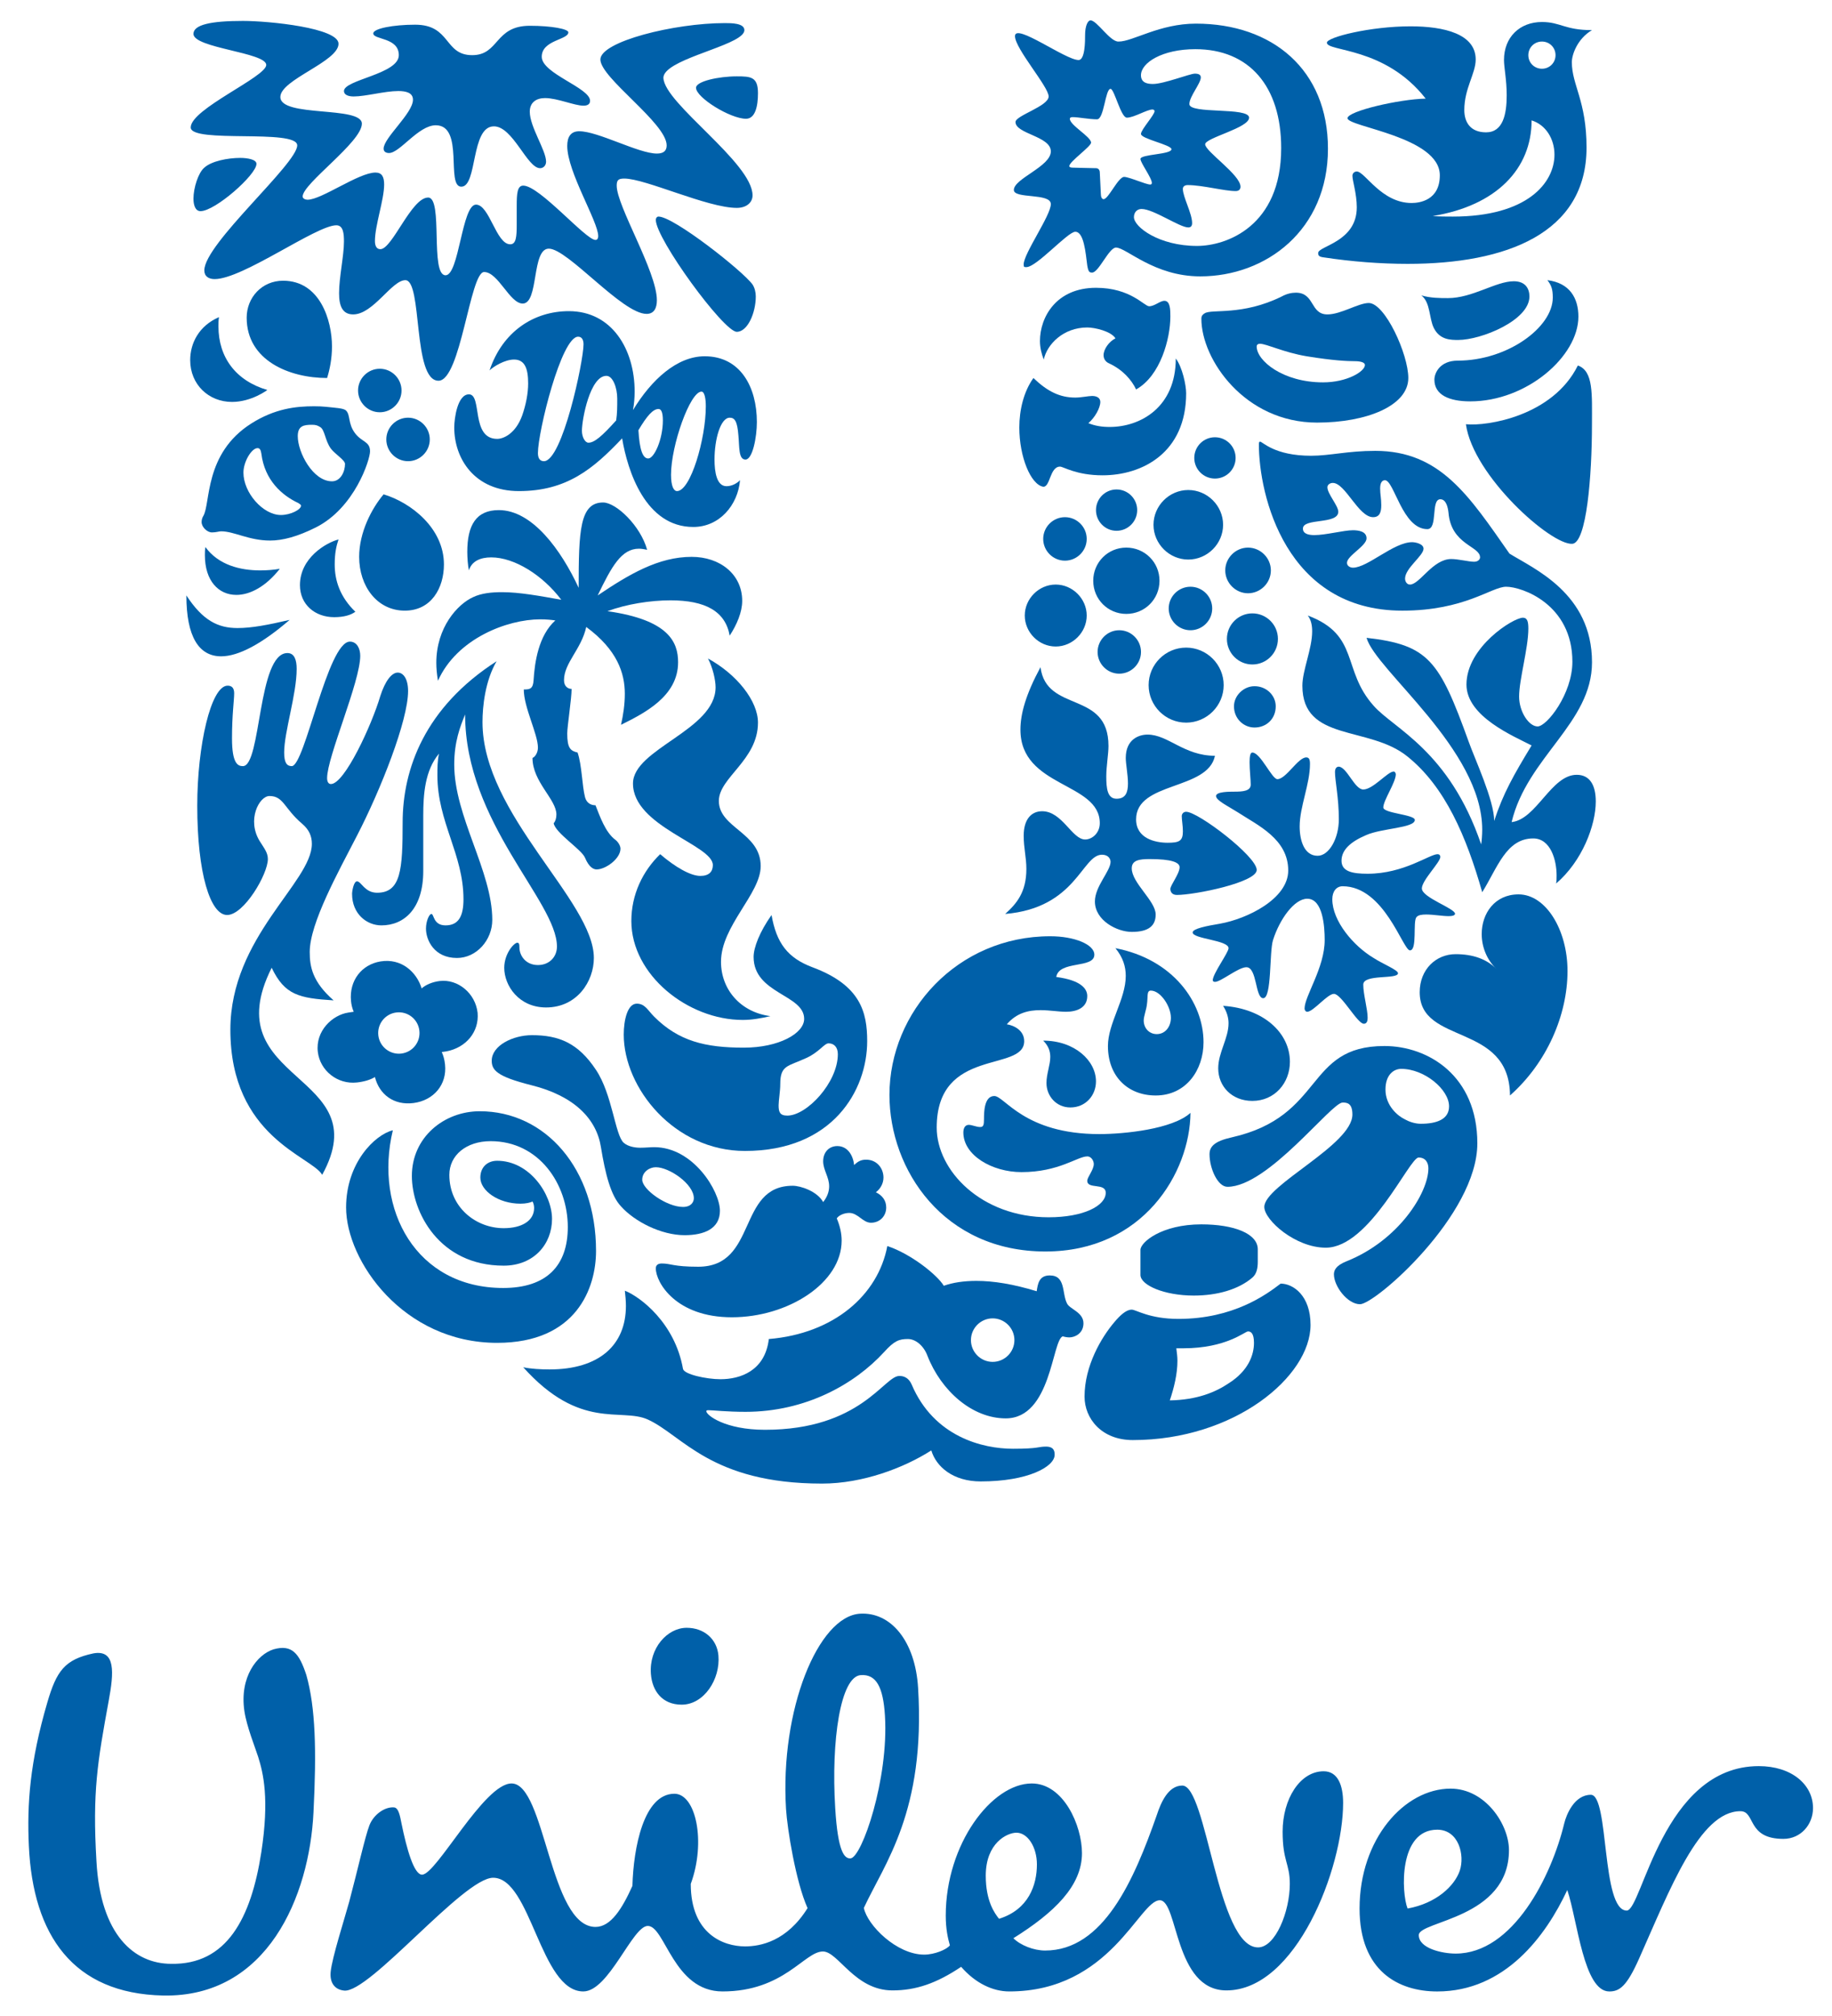 <?xml version="1.0" encoding="utf-8"?>
<!-- Generator: Adobe Illustrator 14.0.0, SVG Export Plug-In . SVG Version: 6.00 Build 43363)  -->
<!DOCTYPE svg PUBLIC "-//W3C//DTD SVG 1.1//EN" "http://www.w3.org/Graphics/SVG/1.1/DTD/svg11.dtd">
<svg version="1.1" id="Ebene_1" xmlns="http://www.w3.org/2000/svg" xmlns:xlink="http://www.w3.org/1999/xlink" x="0px" y="0px"
	 width="300px" height="330px" viewBox="0 0 300 330" enable-background="new 0 0 300 330" xml:space="preserve">
<g>
	<path fill="#0060A9" d="M240.051,69.443c1.164,8.448,13.967,19.839,17.437,19.572c2.316-0.198,3.204-11.034,3.204-19.572
		c0-4.895,0.271-8.723-2.311-9.614C254.277,68.109,243.525,69.799,240.051,69.443 M240.76,65.702
		c9.249,0,17.711-7.381,17.711-13.877c0-3.028-1.428-5.519-5.077-5.963c0.624,0.803,0.884,1.425,0.884,2.847
		c0,4.896-7.457,10.324-15.564,10.324c-2.935,0-3.823,2.044-3.823,3.111C234.89,64.638,237.291,65.702,240.76,65.702
		 M238.803,55.648c-1.242,0-3.024,0-4.003-1.953c-0.804-1.602-0.534-4.186-2.047-5.341c1.513,0.443,3.109,0.443,4.357,0.443
		c4.015,0,7.843-2.758,10.783-2.758c1.936,0,2.56,1.248,2.56,2.491C250.453,52.448,242.547,55.648,238.803,55.648"/>
	<path fill="#0060A9" d="M39.775,125.408c3.022,0,2.398-18.509,7.291-18.509c1.161,0,1.515,1.158,1.515,2.583
		c0,4.181-2.047,10.322-2.047,13.697c0,1.692,0.444,2.229,1.246,2.229c2.139,0,5.873-20.38,9.519-20.38
		c1.158,0,1.692,1.158,1.692,2.317c0,4.271-5.426,16.549-5.426,20.018c0,0.533,0.177,0.977,0.624,0.977
		c2.224,0,6.671-9.606,8.091-14.414c0.801-2.491,1.872-3.828,2.853-3.828c0.886,0,1.692,0.98,1.692,3.026
		c0,4.807-4.456,16.106-8.369,23.671c-3.022,5.873-7.737,14.321-7.737,19.038c0,2.404,0.442,4.892,3.911,7.919
		c-5.693-0.354-8.009-0.891-10.141-5.337c-9.522,18.952,17.528,17.083,8.271,33.895c-1.689-3.018-15.035-6.138-15.035-23.753
		c0-15.213,13.345-24.112,13.345-30.43c0-1.243-0.442-2.312-1.6-3.291c-2.938-2.494-3.03-4.535-5.338-4.535
		c-1.692,0-3.742,3.912-1.605,7.381c0.714,1.155,1.338,1.868,1.338,2.938c0,2.488-3.919,9.157-6.671,9.157
		c-2.76,0-4.892-6.842-4.892-17.881c0-9.785,2.218-19.66,4.979-19.66c0.801,0,1.065,0.533,1.065,1.246
		c0,1.156-0.354,3.468-0.354,7.381C37.994,125.051,38.975,125.408,39.775,125.408"/>
	<path fill="#0060A9" d="M62.46,151.475c3.741,0,6.851-2.762,6.851-8.893v-9.078c0-3.469,0.267-7.384,2.581-10.146
		c-0.265,1.158-0.265,2.404-0.265,3.558c0,7.653,4.271,12.905,4.271,20.288c0,2.754-0.801,4.271-2.932,4.271
		c-2.049,0-1.872-1.868-2.319-1.868c-0.354,0-0.891,1.153-0.891,2.402c0,1.871,1.338,4.803,5.072,4.803
		c3.208,0,5.786-2.932,5.786-6.228c0-8.001-6.23-16.903-6.23-25.444c0-3.739,0.981-6.227,1.782-8.188
		c0,17.708,15.038,30.608,15.038,37.992c0,1.692-1.246,3.026-3.112,3.026c-2.049,0-3.03-1.602-3.03-2.85c0-0.623-0.09-0.8-0.354-0.8
		c-0.532,0-2.134,1.78-2.134,4.098c0,2.932,2.398,6.495,6.851,6.495c5.069,0,7.824-4.275,7.824-8.101
		c0-9.339-18.237-23.49-18.237-38.612c0-2.583,0.441-6.764,2.313-9.963c-11.745,7.557-15.389,17.616-15.389,26.424
		c0,7.655-0.27,11.474-4.183,11.474c-2.046,0-2.581-1.865-3.294-1.865c-0.532,0-0.804,1.601-0.804,2.041
		C57.653,149.606,60.059,151.475,62.46,151.475"/>
	<path fill="#0060A9" d="M216.66,62.59c3.914,0,6.854-1.778,6.854-2.848c0-0.352-0.534-0.62-1.692-0.62s-3.475-0.09-7.838-0.802
		c-3.744-0.622-6.589-2.047-7.657-2.047c-0.359,0-0.539,0.179-0.539,0.444C205.788,59.032,210.066,62.59,216.66,62.59
		 M197.263,51.291c1.127-0.759,6.14,0.444,12.629-2.762c0.799-0.439,1.603-0.62,2.311-0.62c3.12,0,2.316,3.558,5.167,3.558
		c2.227,0,5.077-1.868,6.77-1.868c2.654,0,6.478,8.364,6.478,12.28c0,4.538-6.832,7.296-14.939,7.296
		c-11.824,0-18.948-10.319-18.948-16.995C196.729,51.646,196.993,51.467,197.263,51.291"/>
	<path fill="#0060A9" d="M64.33,185.016c-2.935,0.717-7.655,5.337-7.655,12.64c0,8.718,9.347,22.156,24.736,22.156
		c12.994,0,16.193-8.982,16.193-15.043c0-13.433-8.269-22.867-19.036-22.867c-5.873,0-11.122,4.275-11.122,10.587
		c0,5.878,4.447,14.687,15.035,14.687c4.982,0,7.917-3.564,7.917-7.65c0-4.006-3.646-9.519-8.988-9.519
		c-1.6,0-2.752,1.058-2.752,2.752c0,2.135,2.935,4.273,6.579,4.273c0.891,0,1.605-0.175,1.962-0.356
		c0.175,0.271,0.265,0.714,0.265,1.07c0,2.047-1.957,3.295-4.982,3.295c-4.535,0-8.9-3.385-8.9-8.729
		c0-3.197,2.761-5.514,6.764-5.514c7.919,0,12.634,7.028,12.634,14.063c0,6.314-3.466,9.969-10.584,9.969
		C68.156,210.829,61.217,198.013,64.33,185.016"/>
	<path fill="#0060A9" d="M158.996,219.364c0,1.965,1.603,3.562,3.559,3.562c1.957,0,3.56-1.597,3.56-3.562
		c0-1.959-1.603-3.56-3.56-3.56C160.599,215.805,158.996,217.405,158.996,219.364 M165.892,237.149c4.273,0,4.052-0.354,5.39-0.354
		c1.332,0,1.422,0.799,1.422,1.335c0,1.96-4.368,4.366-12.104,4.366c-4.538,0-7.294-2.406-8.096-5.077
		c-4.447,2.848-11.211,5.431-17.885,5.431c-18.237,0-22.864-7.927-28.557-10.497c-4.366-1.962-11.034,1.867-20.379-8.543
		c1.248,0.267,2.94,0.356,4.275,0.356c8.181,0,12.539-3.998,12.539-10.41c0-0.807-0.087-1.685-0.175-2.482
		c2.491,0.978,8.184,5.243,9.522,12.803c0.18,0.891,3.824,1.689,6.137,1.689c3.205,0,7.295-1.335,7.919-6.578
		c10.677-0.889,17.888-7.206,19.403-15.221c3.821,1.248,8.179,4.72,9.246,6.502c1.512-0.534,3.289-0.798,5.336-0.798
		c2.845,0,6.055,0.528,9.878,1.692c0.181-1.164,0.354-2.587,2.137-2.587c2.671,0,1.957,2.94,2.846,4.622
		c0.449,0.889,2.676,1.423,2.676,3.205c0,1.695-1.434,2.316-2.316,2.316c-0.359,0-0.804-0.087-1.073-0.177
		c-1.772,0.621-1.862,13.433-9.34,13.433c-5.516,0-10.586-4.538-12.813-10.23c-0.627-1.688-1.957-2.758-3.202-2.758
		c-1.422,0-2.224,0.267-3.911,2.142c-4.805,5.238-12.814,9.775-22.69,9.775c-3.027,0-5.428-0.268-6.052-0.268
		c-0.357,0-0.357,0.091-0.357,0.178c0,0.624,3.025,3.03,9.609,3.03c15.659,0,19.49-8.811,21.979-8.811c0.357,0,1.422,0,2.044,1.423
		C152.944,235.192,160.91,237.149,165.892,237.149"/>
	<path fill="#0060A9" d="M219.865,180.476c-1.872,0-12.205,13.793-18.863,13.793c-1.603,0-2.936-3.022-2.936-5.331
		c0-1.245,0.799-2.137,3.649-2.764c15.299-3.469,11.914-14.95,24.987-14.95c7.203,0,15.22,4.897,15.22,15.932
		c0,11.748-16.722,26.334-19.212,26.334c-2.047,0-4.273-2.936-4.273-4.893c0-0.618,0.27-1.422,2.052-2.131
		c8.525-3.39,13.417-11.217,13.417-15.22c0-0.895-0.439-1.771-1.603-1.771c-1.507,0-7.991,14.76-15.199,14.76
		c-4.992,0-10.068-4.527-10.068-6.669c0-3.562,14.427-10.144,14.427-15.13C221.463,180.563,220.574,180.476,219.865,180.476
		 M229.459,174.963c-1.243,0-2.581,0.98-2.581,3.387c0,2.663,2.047,4.355,3.205,4.89c0.624,0.354,1.607,0.711,2.575,0.711
		c2.586,0,4.633-0.711,4.633-2.853C237.291,178.35,233.282,174.963,229.459,174.963"/>
	<path fill="#0060A9" d="M63.261,71.93c0,1.961,1.603,3.563,3.562,3.563c1.954,0,3.556-1.602,3.556-3.563
		c0-1.953-1.602-3.558-3.556-3.558C64.864,68.373,63.261,69.978,63.261,71.93 M58.634,63.924c0,1.955,1.602,3.56,3.559,3.56
		c1.959,0,3.559-1.605,3.559-3.56c0-1.958-1.6-3.561-3.559-3.561C60.236,60.363,58.634,61.966,58.634,63.924 M55.435,88.303
		c-2.049,0.534-6.317,3.025-6.317,7.474c0,3.201,2.488,5.248,5.605,5.248c1.603,0,2.755-0.354,3.467-0.889
		c-2.488-2.401-3.379-5.074-3.379-7.738C54.811,90.527,55.078,89.37,55.435,88.303 M33.639,89.55
		c-0.087,0.446-0.087,0.887-0.087,1.332c0,4.18,2.221,6.498,5.156,6.498c2.218,0,4.804-1.336,7.115-4.276
		c-0.976,0.177-2.134,0.266-3.205,0.266C39.329,93.37,35.772,92.485,33.639,89.55 M30.521,97.467c0,6.761,2.046,9.966,5.693,9.966
		c2.848,0,6.674-2.049,11.211-5.961c-3.472,0.801-6.143,1.334-8.543,1.334C35.683,102.805,33.194,101.56,30.521,97.467
		 M53.565,61.877c0.444-1.424,0.799-3.201,0.799-5.16c0-4.268-1.957-10.766-8.009-10.766c-3.467,0-5.96,2.756-5.96,6.051
		C40.395,59.033,47.425,61.877,53.565,61.877 M45.998,84.301c-2.933,0-6.135-3.646-6.135-6.942c0-1.775,1.333-4.005,2.311-4.005
		c0.354,0,0.534,0.271,0.624,0.894c0.534,4.36,3.379,6.851,6.05,8.094c0.27,0.179,0.444,0.267,0.444,0.444
		C49.292,83.409,47.6,84.301,45.998,84.301 M54.189,73.444c0.614,0.839,2.311,1.871,2.311,2.493c0,1.243-0.711,2.849-2.136,2.849
		c-3.115,0-5.603-4.717-5.603-7.389c0-1.687,0.978-1.865,2.308-1.865c0.627,0,0.891,0.088,1.338,0.357
		C53.208,70.333,53.208,72.109,54.189,73.444 M33.284,84.479c-0.169,0.272-0.27,0.623-0.27,0.979c0,0.801,0.891,1.692,1.687,1.692
		c0.714,0,1.158-0.179,1.512-0.179c2.134,0,4.538,1.511,8.012,1.511c2.042,0,4.445-0.625,7.47-2.134
		c6.407-3.206,8.9-11.123,8.9-12.458c0-1.692-1.359-1.473-2.494-3.028c-1.137-1.551-0.703-2.924-1.425-3.649
		c-0.413-0.415-1.687-0.441-3.292-0.622c-0.537-0.058-1.245-0.088-1.959-0.088c-2.932,0-6.412,0.36-10.32,2.849
		C33.387,74.278,34.521,82.431,33.284,84.479 M62.817,80.919c-1.957,2.313-4.003,6.231-4.003,10.23c0,4.803,2.938,8.808,7.475,8.808
		c4.36,0,6.407-3.736,6.407-7.56C72.696,86.438,67.27,82.252,62.817,80.919 M43.779,63.838c0,0-2.583,1.954-5.785,1.954
		c-3.821,0-6.849-2.845-6.849-6.847c0-2.759,1.422-5.607,4.714-7.032c-0.087,0.537-0.087,0.981-0.087,1.514
		C35.772,58.498,38.618,62.324,43.779,63.838"/>
	<path fill="#0060A9" d="M200.642,93.37c0,2.053,1.698,3.743,3.724,3.743c2.047,0,3.744-1.689,3.744-3.743
		c0-2.042-1.697-3.731-3.744-3.731C202.34,89.639,200.642,91.328,200.642,93.37 M200.912,104.582c0,2.315,1.872,4.186,4.167,4.186
		c2.316,0,4.188-1.871,4.188-4.186c0-2.31-1.872-4.178-4.188-4.178C202.784,100.404,200.912,102.272,200.912,104.582
		 M188.093,112.147c0,3.379,2.755,6.141,6.145,6.141c3.38,0,6.146-2.762,6.146-6.141c0-3.379-2.766-6.139-6.146-6.139
		C190.848,106.009,188.093,108.768,188.093,112.147 M191.382,99.601c0,1.959,1.603,3.563,3.564,3.563c1.957,0,3.56-1.604,3.56-3.563
		c0-1.956-1.603-3.558-3.56-3.558C192.984,96.043,191.382,97.645,191.382,99.601 M179.737,106.721c0,1.958,1.603,3.555,3.543,3.555
		c1.957,0,3.564-1.597,3.564-3.555c0-1.96-1.607-3.558-3.564-3.558C181.34,103.164,179.737,104.761,179.737,106.721 M188.892,85.905
		c0,3.111,2.58,5.689,5.695,5.689c3.12,0,5.701-2.578,5.701-5.689c0-3.119-2.581-5.694-5.701-5.694
		C191.472,80.21,188.892,82.786,188.892,85.905 M195.57,74.96c0,1.863,1.513,3.377,3.385,3.377c1.867,0,3.385-1.514,3.385-3.377
		c0-1.871-1.518-3.384-3.385-3.384C197.083,71.576,195.57,73.09,195.57,74.96 M179.473,83.498c0,1.872,1.513,3.387,3.363,3.387
		c1.872,0,3.385-1.515,3.385-3.387c0-1.866-1.513-3.377-3.385-3.377C180.985,80.121,179.473,81.632,179.473,83.498 M179.023,95.064
		c0,3.027,2.406,5.427,5.409,5.427c3.03,0,5.442-2.4,5.442-5.427c0-3.024-2.412-5.426-5.442-5.426
		C181.43,89.639,179.023,92.041,179.023,95.064 M167.812,100.756c0,2.765,2.306,5.072,5.066,5.072c2.755,0,5.077-2.307,5.077-5.072
		c0-2.752-2.322-5.069-5.077-5.069C170.117,95.687,167.812,98.003,167.812,100.756 M170.831,88.215c0,1.955,1.603,3.56,3.56,3.56
		c1.962,0,3.564-1.605,3.564-3.56c0-1.956-1.603-3.558-3.564-3.558C172.434,84.657,170.831,86.259,170.831,88.215 M202.07,115.616
		c0-1.777,1.602-3.291,3.363-3.291c1.962,0,3.475,1.514,3.475,3.291c0,2.047-1.513,3.473-3.475,3.473
		C203.672,119.089,202.07,117.663,202.07,115.616"/>
	<path fill="#0060A9" d="M204.365,217.941c0.449,0,0.979,0.265,0.979,1.867c0,1.962-0.889,4.537-4.072,6.581
		c-2.231,1.513-5.257,2.761-9.71,2.843c0.714-2.129,1.248-4.353,1.248-6.483c0-0.712-0.09-1.248-0.18-2.047h1.158
		C200.822,220.702,203.853,217.941,204.365,217.941 M205.079,209.134c0.725-0.61,0.889-1.6,0.889-2.583v-2.047
		c0-2.581-3.897-4.088-9.244-4.088c-6.5,0-9.969,2.93-9.969,4.178v4.093c0,1.695,3.919,3.385,8.726,3.385
		C199.31,212.071,202.784,211.093,205.079,209.134 M209.712,210.115c-2.316,1.782-7.731,5.777-16.728,5.777
		c-4.807,0-6.943-1.516-7.657-1.516c-0.895,0-1.872,0.892-2.851,2.052c-2.115,2.491-4.876,7.124-4.876,12.185
		c0,3.563,2.761,7.113,7.906,7.113c16.653,0,29.102-10.407,29.102-18.854C214.608,212.071,211.764,210.115,209.712,210.115"/>
	<path fill="#0060A9" d="M212.826,135.284c0,2.221,0.714,4.8,2.94,4.8c1.872,0,3.475-2.84,3.475-5.958
		c0-3.559-0.629-6.317-0.629-7.745c0-0.617,0.27-0.886,0.629-0.886c1.338,0.09,2.581,3.738,4.003,3.738
		c1.608,0,3.993-2.94,4.972-2.94c0.265,0,0.354,0.357,0.354,0.447c0,1.334-2.047,4.274-2.047,5.429c0,0.977,5.161,1.155,5.161,2.046
		c0,1.335-5.41,1.335-7.996,2.494c-2.49,1.064-4.008,2.399-4.008,4.182c0,1.778,1.787,2.133,4.278,2.133
		c5.949,0,10.127-3.201,11.46-3.201c0.27,0,0.443,0.177,0.443,0.444c0,0.891-3.024,3.826-3.024,5.162
		c0,1.511,5.521,3.284,5.437,4.178c-0.09,0.266-0.449,0.354-1.073,0.354c-0.984,0-2.491-0.265-3.649-0.265
		c-0.714,0-1.338,0.086-1.603,0.44c-0.618,0.715,0.175,5.43-1.063,5.43c-1.158,0-4.188-10.495-11.026-10.495
		c-0.979,0-1.688,0.798-1.688,2.132c0,3.558,3.47,7.65,6.764,9.608c1.497,0.979,3.993,1.959,3.993,2.496
		c0,1.064-5.686,0.09-5.686,1.865c0,1.603,0.715,4.008,0.715,5.425c0,0.449-0.09,0.983-0.624,0.983
		c-1.063,0-3.654-4.894-4.897-4.894c-1.068,0-3.379,2.932-4.368,2.932c-0.259,0-0.439-0.265-0.439-0.528
		c0-2.047,3.295-6.674,3.295-11.212c0-2.136-0.27-6.764-2.855-6.764c-2.131,0-4.537,3.382-5.605,6.764
		c-0.624,1.954-0.18,9.519-1.603,9.519c-1.338,0-0.983-5.071-2.761-5.071c-1.316,0-4.167,2.399-5.146,2.399
		c-0.18,0-0.359-0.088-0.359-0.266c0-1.063,2.586-4.538,2.586-5.25c0-1.332-5.876-1.507-5.876-2.577c0-0.623,2.312-1.07,4.448-1.428
		c4.526-0.801,11.2-4.09,11.2-8.712c0-5.162-4.986-7.389-8.26-9.526c-1.692-1.067-3.56-1.953-3.56-2.664
		c0-0.715,2.137-0.715,3.025-0.715c1.332,0,2.654-0.088,2.654-1.155c0-0.803-0.185-2.4-0.185-3.648c0-0.891,0.09-1.602,0.449-1.602
		c1.333,0,3.205,4.359,4.099,4.359c1.422,0,3.379-3.558,4.723-3.558c0.438,0,0.618,0.267,0.618,1.069
		C214.519,128.342,212.826,132.075,212.826,135.284 M170.387,109.215c0.979,7.56,11.133,3.733,11.133,12.896
		c0,1.338-0.36,3.296-0.36,4.983c0,1.963,0.181,3.653,1.677,3.653c1.513,0,1.872-1.067,1.872-2.495c0-1.424-0.359-3.2-0.359-4.181
		c0-3.116,2.227-3.825,3.564-3.825c3.385,0,5.965,3.468,11.042,3.468c-1.158,5.697-12.914,4.183-12.914,10.412
		c0,3.119,3.114,3.825,5.167,3.825c1.872,0,2.496-0.267,2.496-1.866c0-0.894-0.186-1.871-0.186-2.493
		c0-0.357,0.27-0.711,0.719-0.711c1.963,0,11.556,7.297,11.556,9.522c0,2.044-10.133,4.092-13.073,4.092
		c-0.888,0-1.068-0.625-1.068-0.981c0-0.62,1.513-2.491,1.513-3.558c0-0.798-1.332-1.334-4.896-1.334
		c-1.692,0-2.94,0.179-2.94,1.517c0,2.396,3.918,5.333,3.918,7.557c0,1.778-1.067,2.848-3.918,2.848
		c-2.401,0-6.034-1.873-6.034-4.981c0-2.491,2.564-4.979,2.564-6.493c0-0.447-0.338-1.16-1.406-1.16
		c-3.295,0-4.188,8.717-15.85,9.696c1.872-1.687,3.469-3.558,3.469-7.378c0-1.871-0.438-3.388-0.438-5.429
		c0-2.672,1.237-4.007,3.02-4.007c3.29,0,4.897,4.625,7.039,4.625c1.158,0,2.401-1.064,2.401-2.667
		c0-6.761-12.994-5.784-12.994-15.305C167.098,116.864,167.98,113.661,170.387,109.215"/>
	<path fill="#0060A9" d="M187.289,167.046c0,1.243,0.889,2.227,2.137,2.227c1.422,0,2.315-1.248,2.315-2.671
		c0-1.867-1.691-4.45-3.294-4.45c-0.714,0-0.444,1.067-0.63,2.226C187.733,165.264,187.289,166.332,187.289,167.046
		 M182.656,155.209c9.35,1.782,14.427,8.812,14.427,15.396c0,4.537-2.846,8.715-7.832,8.715c-4.543,0-7.821-3.109-7.821-8.097
		c0-3.733,2.919-7.649,2.919-11.478C184.349,158.237,183.904,156.723,182.656,155.209 M170.831,170.341
		c0.889,0.883,1.158,1.776,1.158,2.665c0,1.336-0.624,2.761-0.624,4.273c0,2.129,1.603,4.001,3.914,4.001
		c2.496,0,4.193-1.96,4.193-4.266C179.473,173.63,175.987,170.341,170.831,170.341 M200.288,164.646
		c0.624,0.972,0.894,1.955,0.894,2.844c0,2.491-1.692,4.802-1.692,7.386c0,2.938,2.227,5.333,5.59,5.333
		c3.648,0,6.15-2.93,6.15-6.404C211.229,169.093,206.951,165.09,200.288,164.646 M172.968,159.924
		c4.099,0.536,5.077,1.958,5.077,3.119c0,1.958-1.782,2.575-3.475,2.575c-1.243,0-2.671-0.265-4.184-0.265
		c-1.962,0-3.913,0.444-5.516,2.314c1.153,0.177,2.846,0.98,2.846,2.763c0,5.156-14.325,0.883-14.325,14.144
		c0,7.026,7.297,14.684,18.328,14.684c5.701,0,9.35-1.872,9.35-4.009c0-1.687-3.024-0.534-3.024-1.959
		c0-0.619,1.068-1.78,1.068-2.761c0-0.434-0.354-1.237-1.068-1.237c-1.603,0-4.633,2.572-10.772,2.572
		c-4.808,0-9.52-2.75-9.52-6.488c0-0.802,0.354-1.248,0.884-1.248c0.539,0,1.253,0.356,1.872,0.356c0.539,0,0.624-0.356,0.624-1.335
		c0-0.983,0-3.741,1.687-3.741c1.697,0,4.897,6.231,17.188,6.231c4.077,0,11.999-0.798,14.939-3.474
		c-0.09,9.794-7.747,22.692-23.761,22.692c-16.637,0-25.534-13.349-25.534-25.628c0-13.612,11.118-25.975,26.337-25.975
		c3.914,0,7.214,1.331,7.214,3.021C179.203,158.594,173.412,157.17,172.968,159.924"/>
	<path fill="#0060A9" d="M115.4,58.319c5.873,0,8.541,5.071,8.541,10.766c0,2.488-0.706,6.141-1.864,6.141s-0.978-2.046-1.158-3.917
		c-0.177-2.402-0.621-2.935-1.422-2.935c-1.518,0-2.491,3.558-2.491,6.852c0,2.042,0.357,4.359,1.954,4.359
		c0.891,0,1.692-0.447,2.226-0.98c-0.357,4.091-3.384,7.655-7.652,7.655c-7.832,0-10.767-9.169-11.658-14.506
		c-4.714,4.983-9.069,8.633-16.901,8.633c-7.295,0-10.59-5.34-10.59-10.409c0-1.517,0.534-5.429,2.406-5.429
		c2.221,0,0.265,7.292,4.625,7.292c1.071,0,3.025-0.891,4.09-3.824c0.624-1.781,0.981-3.646,0.981-5.25
		c0-2.403-0.534-3.912-2.308-3.912c-1.518,0-3.385,1.15-4.012,1.776c2.139-6.408,7.301-9.699,12.989-9.699
		c7.033,0,10.77,6.231,10.77,13.171c0,0.977-0.092,2.044-0.27,3.023C106.679,62.146,110.865,58.319,115.4,58.319 M108.549,68.819
		c0-1.515-0.357-1.871-0.714-1.871c-0.891,0-1.864,1.069-3.289,3.475c0.18,3.201,0.714,4.625,1.602,4.625
		C107.124,75.048,108.549,71.932,108.549,68.819 M96.359,72.467c0.979,0,2.224-1.07,4.542-3.648
		c0.175-1.158,0.175-2.228,0.175-3.563c0-1.775-0.711-3.733-1.777-3.733c-2.673,0-4.006,7.118-4.006,8.989
		C95.293,71.573,95.825,72.467,96.359,72.467 M110.865,80.388c2.221,0,4.715-8.546,4.715-13.882c0-1.16-0.18-2.402-0.711-2.402
		c-1.872,0-4.984,8.808-4.984,13.611C109.884,79.585,110.328,80.388,110.865,80.388 M89.069,75.495
		c3.022,0,6.486-16.374,6.486-19.132c0-0.715-0.262-1.248-0.883-1.248c-2.758,0-6.584,15.571-6.584,19.042
		C88.088,74.782,88.265,75.495,89.069,75.495"/>
	<path fill="#0060A9" d="M98.76,82.252c-3.821,0-4,4.633-4,13.969C91.914,90.085,87.199,83.5,81.681,83.5
		c-3.733,0-5.161,2.494-5.161,6.847c0,0.891,0.09,2.229,0.27,3.022c0.444-1.506,1.87-2.131,3.646-2.131
		c3.829,0,8.454,2.935,11.479,6.942c-3.469-0.623-6.854-1.248-9.696-1.248c-1.782,0-3.385,0.178-4.717,0.801
		c-2.583,1.154-6.053,4.983-6.053,10.769c0,0.888,0.09,1.865,0.27,2.932c3.109-6.939,11.388-10.053,16.727-10.053
		c1.071,0,1.867,0.088,2.488,0.179c-2.755,2.488-3.379,6.851-3.557,9.786c-0.087,1.424-0.624,1.515-1.605,1.515
		c0,2.932,2.316,7.298,2.316,9.518c0,0.801-0.444,1.514-0.889,1.692c0,3.916,3.914,6.764,3.914,9.252c0,0.623-0.18,1.16-0.447,1.427
		c0.267,1.601,4.572,4.295,5.129,5.646c0.683,1.641,1.452,1.92,1.899,1.92c1.512,0,3.913-1.785,3.913-3.389
		c0-0.533-0.444-1.156-0.796-1.424c-1.692-1.24-2.583-3.912-3.297-5.689c-0.624,0-1.428-0.262-1.71-1.311
		c-0.487-1.844-0.508-5.276-1.225-7.324c-1.155-0.265-1.692-0.711-1.692-3.111c0-1.158,0.716-5.697,0.716-7.299
		c-0.537,0-1.243-0.356-1.243-1.424c0-2.844,2.845-5.072,3.641-8.717c5.074,3.734,6.317,7.557,6.317,10.944
		c0,1.777-0.265,3.469-0.624,5.072c3.742-1.871,9.347-4.627,9.347-10.234c0-3.293-1.512-6.941-11.568-8.365
		c3.11-1.158,7.031-1.775,10.32-1.775c5.696,0,8.988,1.775,9.699,5.777c1.156-1.775,2.047-3.826,2.047-5.691
		c0-4.362-3.649-7.204-8.274-7.204c-5.428,0-10.235,2.842-15.392,6.317c2.313-4.807,3.911-7.652,6.764-7.652
		c0.442,0,0.886,0.093,1.333,0.179C104.902,86.083,100.899,82.252,98.76,82.252"/>
	<path fill="#0060A9" d="M248.671,146.401c4.453,0,8.018,5.783,8.018,12.547c0,7.204-3.385,15.036-9.419,20.369
		c-0.09-12.004-14.786-8.184-14.786-16.9c0-3.735,2.671-6.229,5.881-6.229c2.845,0,5.071,0.801,6.674,2.405
		c-1.603-1.514-2.401-3.65-2.401-5.694C242.637,149.515,244.773,146.401,248.671,146.401"/>
	<path fill="#0060A9" d="M182.661,55.383c-0.714-1.159-3.374-1.777-4.616-1.777c-3.924,0-6.59,2.757-7.124,5.25
		c-0.354-0.894-0.624-1.959-0.624-3.029c0-3.914,2.671-8.717,9.176-8.717c5.68,0,7.9,3.022,8.705,3.022
		c0.888,0,1.781-0.891,2.496-0.891c0.978,0,0.978,1.514,0.978,2.583c0,3.558-1.602,9.699-5.61,11.924
		c-0.714-1.516-2.137-3.206-4.438-4.273c-0.618-0.264-0.888-0.798-0.888-1.332C180.716,57.161,181.604,55.916,182.661,55.383
		 M169.229,61.878c2.316,2.225,4.358,3.201,6.854,3.201c0.983,0,2.142-0.263,2.766-0.263c0.799,0,1.333,0.352,1.333,0.975
		c0,0.981-0.895,2.583-1.957,3.475c1.063,0.444,2.227,0.625,3.475,0.625c5.05,0,10.841-3.208,10.841-11.212
		c1.068,1.418,1.697,4.359,1.697,5.694c0,9.696-7.128,13.432-13.696,13.432c-4.278,0-6.42-1.424-6.954-1.424
		c-1.688,0-1.598,3.382-2.756,3.296c-2.046-0.358-3.913-4.896-3.913-9.699C166.918,67.128,167.632,64.104,169.229,61.878"/>
	<path fill="#0060A9" d="M93.069,5.29c0-0.533-2.67-1.07-6.317-1.07c-5.783,0-4.981,4.81-9.429,4.81
		c-4.627,0-3.475-4.988-9.347-4.988c-3.557,0-6.849,0.625-6.849,1.428c0,1.065,4.181,0.623,4.181,3.561
		c0,3.113-8.982,4.004-8.982,5.873c0,0.62,0.706,0.887,1.597,0.887c1.959,0,5.071-0.887,7.298-0.887
		c1.246,0,2.404,0.263,2.404,1.421c0,2.227-4.807,6.229-4.807,8.009c0,0.533,0.444,0.715,0.888,0.715
		c1.782,0,4.805-4.542,7.655-4.542c4.715,0,1.603,10.053,4.181,10.053c2.671,0,1.515-9.877,5.336-9.877
		c3.12,0,5.431,6.851,7.568,6.851c0.534,0,0.978-0.444,0.978-1.067c0-1.866-2.67-5.694-2.67-8.185c0-1.514,1.068-2.227,2.494-2.227
		c2.044,0,4.802,1.246,6.312,1.246c0.532,0,1.068-0.176,1.068-0.799c0-2.134-7.914-4.449-7.914-7.205
		C88.712,6.535,93.069,6.535,93.069,5.29 M113.977,14.369c0,1.599,5.608,5.072,8.187,5.072c1.51,0,1.957-2.049,1.957-4.186
		c0-2.667-1.15-2.756-3.469-2.756C117.716,12.498,113.977,13.299,113.977,14.369 M123.234,31.983
		c0-5.34-14.437-15.036-14.596-19.216c-0.016-0.382,0.19-0.765,0.516-1.103c2.472-2.607,12.742-4.507,12.742-6.73
		c0-1.153-2.137-1.153-3.205-1.153c-8.274,0-20.374,3.023-20.374,5.958c0,3.028,10.854,10.414,10.854,14.061
		c0,0.981-0.624,1.335-1.605,1.335c-3.022,0-9.606-3.649-12.718-3.649c-1.425,0-1.959,0.977-1.959,2.403
		c0,4.271,5.072,12.366,5.072,14.763c0,0.267-0.09,0.625-0.447,0.625c-1.602,0-9.157-8.893-11.83-8.893
		c-0.981,0-1.068,1.33-1.068,3.291v3.024c0,2.044-0.09,3.291-1.065,3.291c-2.313,0-3.385-6.494-5.605-6.494
		c-2.314,0-2.761,11.564-4.982,11.564c-2.583,0-0.357-12.723-2.851-12.723c-2.752,0-5.87,8.454-7.829,8.454
		c-0.711,0-0.886-0.713-0.886-1.335c0-2.578,1.507-6.761,1.507-9.25c0-1.248-0.357-1.96-1.42-1.96c-2.76,0-8.813,4.449-11.122,4.449
		c-0.357,0-0.801-0.176-0.801-0.533c0-2.131,9.696-8.895,9.696-11.919c0-2.941-13.348-0.981-13.348-4.365
		c0-2.843,9.524-5.78,9.524-8.715c0-2.583-11.301-3.738-15.659-3.738c-5.251,0-8.096,0.618-8.096,2.131
		c0,2.317,11.92,3.03,11.92,5.072c0,1.96-12.367,7.21-12.367,10.231c0,2.673,17.438,0.18,17.438,2.94
		c0,3.022-15.212,16.101-15.212,20.459c0,0.981,0.714,1.427,1.69,1.427c4.627,0,16.634-8.808,19.929-8.808
		c1.158,0,1.248,1.42,1.248,2.668c0,2.315-0.801,5.87-0.801,8.454c0,2.044,0.532,3.468,2.309,3.468c3.294,0,6.319-5.604,8.546-5.604
		c2.842,0,1.155,16.459,5.426,16.459c3.646,0,5.162-17.794,7.473-17.794c2.316,0,4.186,5.161,6.317,5.161
		c2.671,0,1.425-8.985,4.276-8.985c3.109,0,12.007,10.677,16.01,10.677c1.243,0,1.687-0.981,1.687-2.229
		c0-4.714-6.579-15.388-6.579-18.767c0-0.89,0.262-1.158,1.243-1.158c3.472,0,13.615,4.803,18.419,4.803
		C122.253,34.03,123.234,33.141,123.234,31.983 M41.997,26.822c0,1.782-6.761,7.741-9.159,7.741c-0.889,0-1.158-1.067-1.158-2.044
		c0-1.775,0.801-4.273,1.779-5.074c1.153-1.067,3.824-1.597,5.87-1.597C40.572,25.847,41.997,26.113,41.997,26.822 M107.391,35.986
		c0,3.112,11.121,18.33,13.26,18.33c1.782,0,3.112-3.115,3.112-5.787c0-0.708-0.18-1.419-0.529-1.956
		c-1.603-2.225-12.904-11.123-15.4-11.123C107.567,35.451,107.391,35.719,107.391,35.986"/>
	<path fill="#0060A9" d="M250.273,9.031c0,1.24,0.979,2.221,2.227,2.221s2.227-0.981,2.227-2.221c0-1.248-0.979-2.228-2.227-2.228
		S250.273,7.783,250.273,9.031 M235.778,28.692c0-6.317-15.114-7.921-15.114-9.342c0-1.156,8.44-3.116,12.798-3.206
		c-6.669-8.54-16.178-7.648-16.178-9.16c0-0.894,7.118-2.675,13.692-2.675c5.516,0,10.677,1.248,10.677,5.429
		c0,2.315-1.866,4.719-1.866,8.278c0,1.957,0.973,3.646,3.564,3.646c2.76,0,3.379-2.935,3.379-6.054
		c0-2.576-0.444-4.536-0.444-5.782c0-3.736,2.564-6.224,6.214-6.224c3.03,0,3.739,1.33,8.191,1.33c-2.4,1.426-3.294,4.01-3.294,5.25
		c0,3.741,2.406,6.319,2.406,13.973c0,14.054-13.163,19.036-29.277,19.036c-4.426,0-9.148-0.357-13.781-1.064
		c-0.714-0.09-0.889-0.268-0.889-0.712c0-1.158,6.325-1.781,6.325-7.473c0-2.227-0.714-4.359-0.714-5.162
		c0-0.444,0.354-0.711,0.714-0.711c1.333,0,4.003,5.16,8.975,5.16C232.479,33.23,235.778,32.783,235.778,28.692 M250.808,19.708
		c0,7.917-5.765,13.965-16.193,15.655c1.164,0.09,2.232,0.09,3.301,0.09c12.179,0,16.637-5.516,16.637-10.141
		C254.552,22.729,253.124,20.42,250.808,19.708"/>
	<path fill="#0060A9" d="M244.684,134.39c1.423-4.445,3.21-7.563,6.124-12.366c-2.914-1.511-10.667-4.716-10.667-9.967
		c0-6.14,7.658-10.944,9.244-10.944c0.714,0,0.889,0.624,0.889,1.782c0,3.201-1.513,8.361-1.513,11.12
		c0,2.491,1.603,4.896,3.03,4.896c1.513,0,5.696-5.337,5.696-10.59c0-9.434-8.282-12.278-10.847-12.278
		c-2.401,0-6.764,3.915-17.002,3.915c-19.123,0-23.491-18.948-23.491-27.226c0-0.354,0.09-0.443,0.18-0.443
		c0.444,0,2.316,2.313,8.371,2.313c3.115,0,5.966-0.801,10.509-0.801c10.655,0,15.378,7.389,21.973,16.814
		c3.982,2.488,13.518,6.497,13.518,17.795c0,9.963-10.599,15.481-13.163,26.159c4.077-0.444,6.479-7.742,10.661-7.742
		c2.143,0,3.12,1.692,3.12,4.363c0,3.912-2.226,9.787-6.499,13.435c0.085-0.357,0.085-0.804,0.085-1.338
		c0-2.488-0.974-6.043-3.829-6.043c-4.432,0-5.859,4.801-8.351,8.803c-2.581-9.071-6.05-17.262-12.279-22.243
		c-6.299-5.072-17.172-2.315-17.172-11.567c0-2.494,1.603-6.053,1.603-8.898c0-0.977-0.175-1.868-0.714-2.583
		c8.552,3.209,5.521,8.898,10.783,14.771c3.273,3.742,12.349,7.299,17.604,22.69c0.085-0.444,0.175-1.597,0.175-2.398
		c0-13.17-17.425-26.074-18.943-31.414c10.128,1.158,11.91,3.653,16.723,16.996C241.474,124.161,244.684,131.014,244.684,134.39
		 M242.367,91.238c0-1.868-4.723-2.044-5.166-7.294c-0.085-0.801-0.354-2.22-1.339-2.22c-1.602,0-0.354,4.89-2.131,4.89
		c-4.093,0-5.431-8.006-6.938-8.006c-0.359,0-0.788,0.264-0.788,1.334c0,0.977,0.186,1.604,0.186,2.754
		c0,1.158-0.275,1.96-1.338,1.96c-2.406,0-4.543-5.605-6.595-5.605c-0.444,0-0.889,0.268-0.889,0.712
		c0,1.067,1.782,3.022,1.782,4.002c0,2.139-5.791,0.98-5.791,2.762c0,0.798,0.799,1.064,1.872,1.064c1.872,0,4.808-0.796,6.32-0.796
		c0.894,0,2.226,0.176,2.226,1.329c0,1.246-3.204,2.847-3.204,4.005c0,0.534,0.539,0.796,0.979,0.796
		c2.406,0,6.663-4.175,9.688-4.175c0.534,0,1.867,0.266,1.867,1.067c0,1.154-3.024,3.198-3.024,4.891
		c0,0.444,0.27,0.979,0.804,0.979c1.592,0,3.728-4.18,6.758-4.18c1.164,0,2.856,0.444,3.744,0.444
		C242.104,91.951,242.367,91.507,242.367,91.238"/>
	<path fill="#0060A9" d="M176.083,37.939c1.428,0,1.692,3.477,1.962,5.519c0.18,1.07,0.359,1.158,0.804,1.158
		c1.068,0,2.755-4.093,3.897-4.093c1.692,0,6.235,4.716,13.803,4.716c10.762,0,20.91-7.565,20.91-20.905
		c0-12.902-9.085-20.465-21.624-20.465c-5.966,0-10.328,2.935-12.645,2.935c-1.401,0.09-3.543-3.468-4.611-3.468
		c-0.444,0-0.889,0.884-0.889,2.401c0,0.979,0,4.089-1.068,4.089c-2.147,0-10.413-6.133-10.413-3.914
		c0,2.051,5.511,8.278,5.511,9.877c0,1.601-5.426,3.118-5.426,4.183c0,1.956,5.785,2.313,5.785,4.807
		c0,2.485-6.055,4.445-6.055,6.317c0,1.507,6.055,0.444,6.055,2.313c0,1.865-4.447,8.092-4.447,9.87
		c0,0.447,0.085,0.447,0.438,0.447C169.763,43.726,174.835,37.939,176.083,37.939 M178.669,23.353c0-0.977-3.479-2.845-3.479-3.912
		c0-0.179,0.18-0.269,0.449-0.269c0.983,0,2.671,0.358,4.009,0.358c1.158,0,1.338-4.983,2.21-4.983c0.619,0,1.688,4.714,2.671,4.714
		c1.158,0,3.289-1.335,4.183-1.335c0.181,0,0.354,0.087,0.354,0.268c0,0.623-2.227,3.021-2.227,3.734
		c0,0.801,4.993,1.782,4.993,2.493c0,0.891-5.077,0.803-5.077,1.604c0,0.617,1.866,3.111,1.866,3.912
		c0,0.178-0.09,0.268-0.264,0.268c-0.709,0-3.475-1.248-4.273-1.248c-0.983,0-2.564,3.646-3.368,3.646
		c-0.265,0-0.444-0.354-0.444-0.801l-0.175-3.558c0-0.354-0.18-0.713-0.624-0.713c-1.068,0-3.12-0.088-3.744-0.088
		c-0.449,0-0.624-0.087-0.624-0.266C175.104,26.467,178.669,23.977,178.669,23.353 M196.015,40.257
		c-6.229,0-10.328-3.111-10.328-4.717c0-0.801,0.534-1.332,1.248-1.332c1.957,0,6.229,3.021,7.652,3.021
		c0.359,0,0.629-0.173,0.629-0.708c0-1.604-1.518-4.271-1.518-5.603c0-0.357,0.27-0.622,0.804-0.622c2.406,0,5.966,0.98,7.838,0.98
		c0.618,0,0.798-0.358,0.798-0.715c0-1.957-5.785-5.78-5.785-6.94c0-1.067,7.192-2.672,7.192-4.359c0-1.782-9.778-0.534-9.778-2.226
		c0-1.246,1.872-3.379,1.872-4.359c0-0.447-0.359-0.623-0.979-0.623c-0.804,0-5.076,1.692-6.858,1.692
		c-0.889,0-1.963-0.179-1.963-1.427c0-2.048,3.475-4.27,8.906-4.27c8.8,0,14.057,6.051,14.057,16.194
		C209.802,37.056,200.822,40.257,196.015,40.257"/>
	<path fill="#0060A9" d="M135.778,194.181c0,0.804-0.27,1.698-0.981,2.586c-0.976-1.782-3.736-2.676-4.984-2.67
		c-9.162,0-5.693,13.255-15.481,13.255c-4.091,0-4.448-0.531-5.96-0.531c-0.624,0-0.979,0.267-0.979,0.799
		c0,2.315,3.292,8.006,12.454,8.006c9.167,0,17.978-5.601,17.978-12.549c0-1.153-0.267-2.394-0.801-3.639
		c0.354-0.534,1.248-0.894,2.049-0.894c1.417,0,2.218,1.607,3.554,1.607c1.428,0,2.494-1.068,2.494-2.493
		c0-1.158-0.622-1.96-1.69-2.499c0.714-0.528,1.243-1.423,1.243-2.401c0-1.512-1.066-2.93-2.848-2.93
		c-0.801,0-1.335,0.268-1.954,0.878c-0.177-1.592-1.068-3.106-2.76-3.106c-1.333,0-2.314,0.98-2.314,2.496
		C134.797,191.51,135.778,192.668,135.778,194.181"/>
	<path fill="#0060A9" d="M111.843,197.565c-2.673,0-6.674-2.851-6.674-4.453c0-1.338,1.248-2.049,2.224-2.049
		c2.224,0,6.227,2.763,6.227,5.077C113.62,196.762,113.173,197.565,111.843,197.565 M87.02,177.639
		c7.118,1.771,10.677,5.598,11.386,10.141c0.711,4.354,1.603,7.917,3.292,9.696c2.227,2.496,6.587,4.712,10.413,4.712
		c3.202,0,5.78-1.058,5.78-3.998c0-3.205-4.358-10.41-10.767-10.41c-0.619,0-1.42,0.093-2.309,0.093
		c-0.801,0-1.962-0.183-2.673-0.804c-1.422-1.248-1.864-7.923-4.537-11.923c-2.933-4.45-6.137-5.698-10.495-5.698
		c-3.112,0-6.586,1.692-6.586,4.183C80.523,175.146,81.327,176.211,87.02,177.639"/>
	<path fill="#0060A9" d="M131.686,166.776c0-4-8.279-4.089-8.279-10.141c0-1.516,0.979-4.094,2.938-6.854
		c0.806,4.625,2.668,7.029,6.676,8.542c7.917,2.935,8.985,7.381,8.985,12.104c0,8.01-5.606,17.973-20.017,17.973
		c-11.571,0-19.848-10.32-19.848-19.043c0-2.404,0.622-5.068,2.137-5.068c1.338,0,1.782,1.064,2.845,2.132
		c4.008,4.006,8.366,5.071,14.683,5.071C127.502,171.493,131.686,169.18,131.686,166.776 M132.04,173.186
		c-3.051,1.396-4.268,1.153-4.268,4.273c0,1.158-0.27,2.663-0.27,3.464c0,1.068,0.177,1.692,1.423,1.692
		c3.205,0,8.276-5.424,8.276-10.054c0-1.248-0.714-1.776-1.515-1.776C134.972,170.785,134.179,172.205,132.04,173.186
		 M103.654,128.253c0-5.697,13.527-8.718,13.527-15.75c0-1.156-0.447-3.201-1.248-4.713c4.717,2.577,8.187,6.942,8.187,10.498
		c0,6.14-6.404,8.986-6.404,12.815c0,4.449,6.851,5.16,6.851,10.676c0,4.532-6.499,9.786-6.499,15.659
		c0,4.535,3.207,8.268,8.099,8.895c-1.6,0.357-3.025,0.621-4.535,0.621c-8.993,0-18.245-7.379-18.245-16.194
		c0-4.359,1.875-8.177,4.717-10.939c2.491,2.136,4.981,3.558,6.584,3.558c1.425,0,2.046-0.708,2.046-1.775
		C116.735,138.304,103.654,135.285,103.654,128.253"/>
	<path fill="#0060A9" d="M52.047,172.205c0.373,3.041,3.208,5.344,6.412,4.986c1.15-0.126,2.224-0.443,2.938-0.891
		c0.708,2.845,3.099,4.675,6.327,4.255c3.276-0.426,5.505-3.007,5.151-6.302c-0.095-0.886-0.27-1.428-0.534-2.049
		c0,0,0.434-0.045,0.761-0.105c3.21-0.606,5.375-3.187,5.109-6.302c-0.354-3.203-3.229-5.581-6.222-5.211
		c-1.158,0.143-2.231,0.584-2.943,1.207c-0.804-2.664-3.313-4.982-6.74-4.416c-3.091,0.512-5.14,3.138-4.828,6.462
		c0.05,0.542,0.177,1.16,0.444,1.778c0,0-0.526,0.079-0.886,0.132C54.44,166.137,51.625,168.749,52.047,172.205 M68.674,168.707
		c0.217,1.858-1.108,3.532-2.966,3.752c-1.856,0.217-3.541-1.116-3.755-2.97c-0.214-1.861,1.113-3.543,2.972-3.76
		S68.462,166.843,68.674,168.707"/>
	<path fill="#0060A9" d="M122.007,318.606c2.515,0,6.835-0.82,10.236-6.265c-1.943-4.32-3.332-13.049-3.527-16.228
		c-1-16.256,5.262-31.545,12.119-31.968c5.026-0.302,9.045,4.453,9.508,12.16c1.235,20.258-5.508,28.714-8.884,36.004
		c0.571,2.826,5.365,7.645,9.889,7.645c1.674,0,3.698-0.836,4.2-1.518c-0.333-1.167-0.677-2.677-0.677-4.866
		c0-11.737,7.547-21.635,14.088-21.635c5.199,0,8.219,6.881,8.219,11.413c0,5.359-4.532,9.73-11.232,13.921
		c1.174,1.167,3.347,2.016,5.198,2.016c9.566,0,14.569-11.576,18.276-22.146c0.666-2.015,1.846-4.86,4.188-4.86
		c4.03,0,5.712,26.492,12.401,26.492c2.855,0,5.204-5.872,5.204-10.392c0-3.355-1.175-3.693-1.175-8.554
		c0-5.359,2.851-9.884,6.717-9.884c2.348,0,3.188,2.337,3.188,5.183c0,10.729-7.721,30.688-19.112,30.688
		c-8.562,0-7.896-14.758-10.909-14.758c-3.369,0-8.065,14.927-24.649,14.927c-2.697,0-5.537-1.338-7.88-4.029
		c-4.021,2.691-7.387,3.86-11.245,3.86c-6.195,0-8.879-6.373-11.394-6.373c-3.022,0-6.367,6.542-16.437,6.542
		c-8.052,0-9.395-10.725-12.237-10.725c-2.517,0-6.373,10.725-10.563,10.725c-7.052,0-8.549-18.609-14.763-18.609
		c-4.863,0-20.226,18.9-24.398,18.47c-1.676-0.178-2.382-1.431-2.203-3.102c0.235-2.322,2.232-8.53,3.041-11.469
		c1.356-5.101,2.602-10.69,3.297-12.475c0.69-1.796,2.554-3.078,4.045-2.94c0.753,0.071,0.981,1.473,1.214,2.631
		c0.843,4.148,2.031,8.38,3.363,8.38c2.353,0,10.135-14.933,14.657-14.933c5.542,0,6.208,23.486,13.747,23.486
		c2.522,0,4.371-3.015,6.045-6.714c0.169-6.214,1.843-15.085,6.875-15.085c3.525,0,5.204,7.877,2.679,14.757
		C113.118,316.594,118.48,318.606,122.007,318.606 M256.149,298.484c-2.079,8.625-8.377,21.301-17.78,21.301
		c-2.179,0-6.034-0.841-6.034-3.024c0-2.349,14.766-2.674,14.766-13.917c0-4.183-3.855-10.061-9.562-10.061
		c-7.547,0-14.902,8.224-14.902,19.625c0,10.223,6.346,13.575,12.719,13.575c11.073,0,17.779-9.062,21.296-16.603
		c1.688,5.031,2.676,16.603,6.88,16.603c1.677,0,2.856-0.838,4.871-5.362c5.014-11.24,9.884-24.146,16.601-24.146
		c2.506,0,1.005,4.532,7.038,4.532c2.846,0,4.85-2.346,4.85-5.043c0-3.857-3.517-6.867-8.879-6.867
		c-15.76,0-19.107,23.645-21.624,23.645c-4.194,0-2.856-18.951-5.876-18.951C257.825,293.79,256.509,296.99,256.149,298.484
		 M144.914,280.831c-0.291-4.686-1.422-6.801-3.945-6.632c-3.337,0.204-4.884,10.709-4.199,21.752
		c0.434,7.205,1.507,8.313,2.507,8.247C141.125,304.087,145.557,291.215,144.914,280.831 M117.645,270.984
		c-0.238-2.687-2.343-4.527-5.198-4.527c-3.181,0-6.177,3.343-5.86,7.542c0.204,2.763,1.835,5.039,5.038,5.039
		C115.302,279.038,117.983,274.845,117.645,270.984 M169.8,305.187c0-2.842-1.512-5.19-3.348-5.19c-1.522,0-5.029,1.666-5.029,7.036
		c0,4.207,1.492,6.201,2.174,7.055C168.451,312.577,169.8,308.542,169.8,305.187 M235.355,299.505c3.527,0,4.537,4.167,3.696,6.692
		c-0.847,2.512-3.855,5.37-8.552,6.211C229.49,309.886,228.982,299.505,235.355,299.505 M42.28,287.595
		c-0.481-1.522-1.877-4.949-2.255-7.482c-0.841-5.601,2.086-9.289,4.778-10.136c3.017-0.843,4.196,0.669,5.36,4.199
		c1.515,5.359,1.679,12.398,1.174,22.46c-0.661,13.752-7.539,30.355-24.641,30.012c-14.76-0.323-21.291-9.887-21.971-24.473
		c-0.32-6.877,0.167-13.744,3.017-23.472c1.512-5.201,2.861-7.058,7.544-8.058c3.688-0.669,3.358,3.182,2.52,7.724
		c-1.838,10.062-2.689,14.916-2.01,26.318c0.658,12.073,6.203,16.771,12.237,16.771c9.059,0.172,13.076-7.372,14.76-18.281
		C44.128,294.468,43.123,290.271,42.28,287.595"/>
</g>
</svg>
